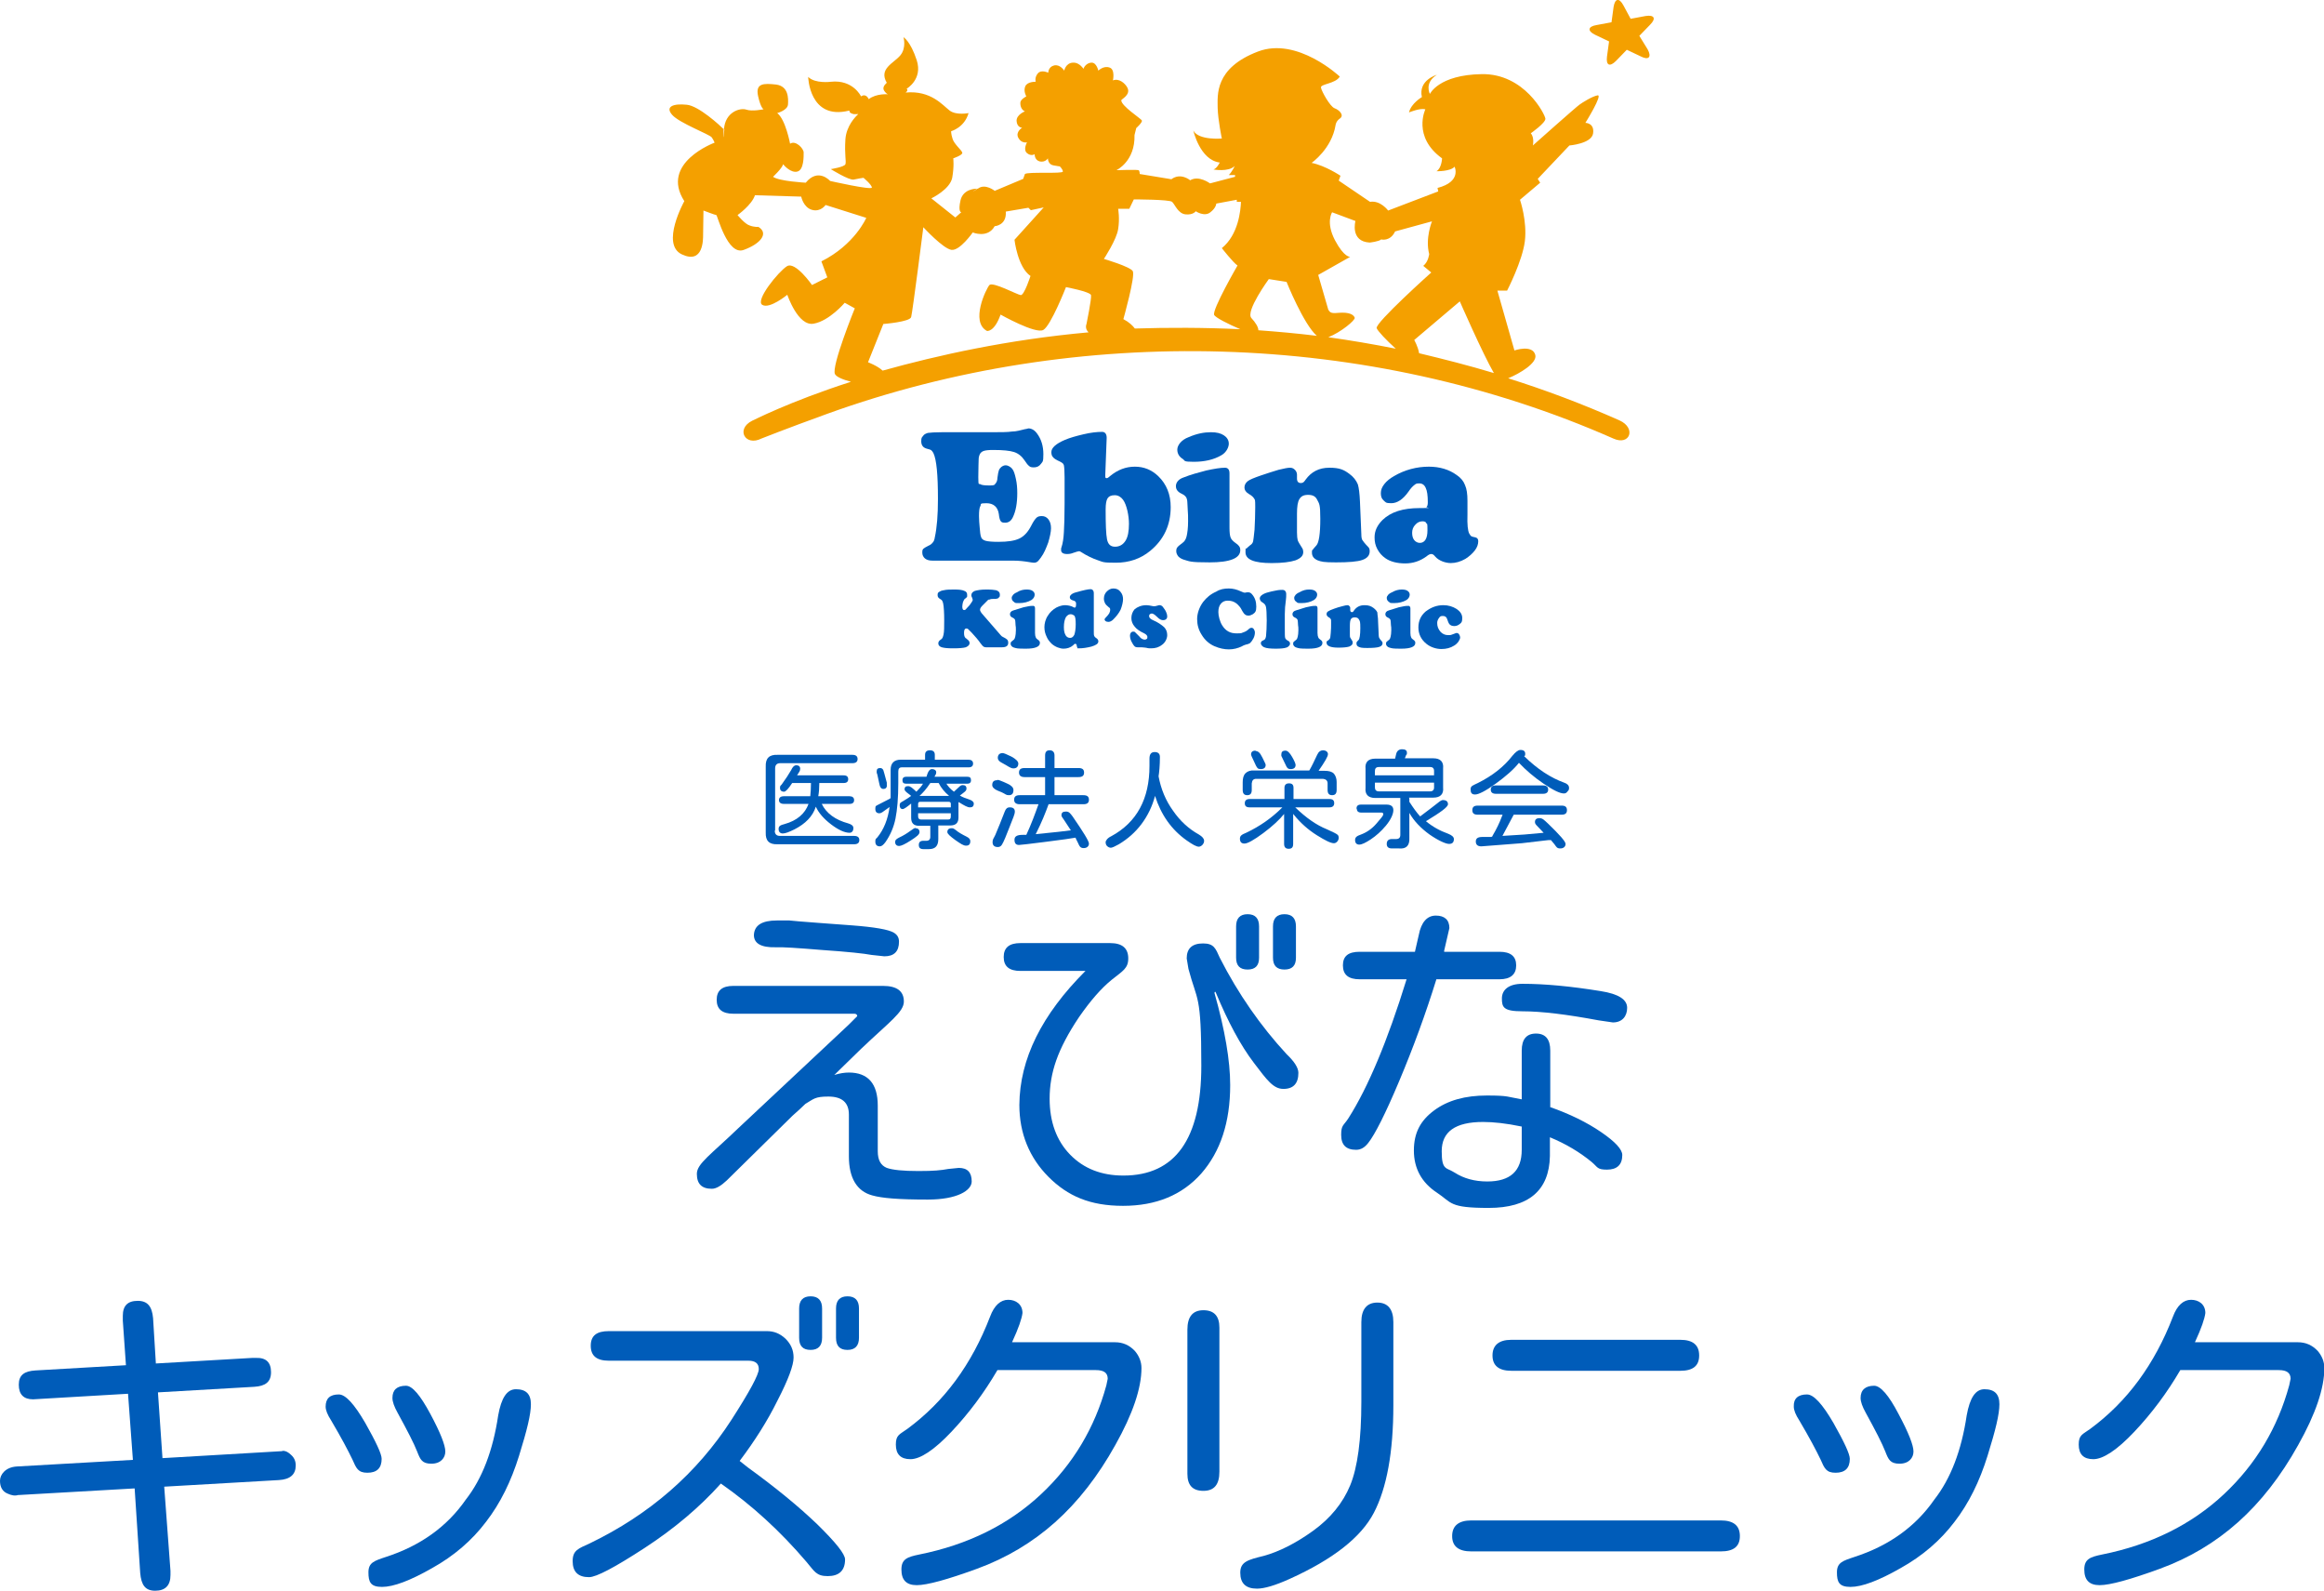 <?xml version="1.0" encoding="UTF-8"?>
<svg xmlns="http://www.w3.org/2000/svg" version="1.1" viewBox="0 0 668 457.1">
  <defs>
    <style>
      .cls-1 {
        fill-rule: evenodd;
      }

      .cls-1, .cls-2 {
        fill: #005cb9;
      }

      .cls-3 {
        fill: #f4a000;
      }
    </style>
  </defs>
  <!-- Generator: Adobe Illustrator 28.7.1, SVG Export Plug-In . SVG Version: 1.2.0 Build 142)  -->
  <g>
    <g id="_レイヤー_1" data-name="レイヤー_1">
      <g>
        <g>
          <g>
            <path class="cls-1" d="M283.7,172.7l-1.3,1.3c-.5.5-.7.9-.7,1.2s.1.4.2.6c.1.2.3.5.6.8l4.6,5.3c.4.5.7.8.8.9.2.1.4.3.7.4.4.2.7.4.9.6.2.2.3.5.3.9,0,.9-.6,1.3-1.8,1.3h-4.6c-.3,0-.6-.1-.7-.2-.2-.1-.5-.5-.9-1-.6-.9-1.5-1.9-2.5-3-.5-.5-.8-.8-1-1s-.4-.2-.5-.2c-.5,0-.7.4-.7,1.3s.2,1.2.5,1.5c.1,0,.2.1.4.3.4.3.7.6.7,1.1s-.4.9-1.1,1.2c-.7.2-1.9.3-3.6.3s-2.6-.1-3.3-.3c-.3-.1-.5-.2-.7-.4s-.3-.5-.3-.7c0-.4.2-.8.7-1.1.2-.1.4-.3.5-.5s.2-.5.3-.9c.2-.9.2-2.3.2-4.2s-.1-3.9-.3-4.8c-.1-.4-.2-.7-.3-.8-.1-.2-.3-.3-.6-.5-.5-.3-.7-.6-.7-1.1s.1-.7.4-.9.7-.4,1.4-.5c.8-.2,1.9-.2,3.1-.2s2.2.1,2.8.4c.6.2.8.6.8,1.2s0,.4-.1.6c-.1.1-.3.3-.7.6-.1.1-.2.4-.4.8-.1.4-.2.9-.2,1.3,0,.7.2,1,.5,1s.4-.1.5-.2c.2-.2.5-.6,1.1-1.2.6-.8.9-1.3.9-1.5s-.1-.4-.2-.7c-.1-.2-.2-.4-.2-.6,0-.6.3-1,1-1.3.7-.2,1.8-.4,3.3-.4s2.2.1,2.8.2c.7.2,1.1.6,1.1,1.3s-.1.5-.2.7c-.2.2-.3.4-.6.4-.2.1-.6.1-1.2.1s-.8.1-1,.2c0-.1-.4,0-.7.4Z"/>
            <path class="cls-1" d="M297.5,174.8v7.1c0,.6.1,1,.2,1.2.1.3.3.5.6.7.3.2.4.3.5.5.1.1.1.3.1.5,0,1-1.3,1.6-4,1.6s-2.6-.1-3.4-.3c-.3-.1-.5-.2-.7-.4s-.3-.4-.3-.7,0-.4.1-.5.3-.3.7-.6c.3-.2.4-.5.5-.9s.2-1.1.2-1.9,0-.8-.1-1.5c0-.7-.1-1.2-.1-1.3,0-.3-.3-.6-.7-.8-.5-.2-.8-.5-.8-1s.3-.9,1-1.1c.9-.3,1.9-.6,2.9-.9,1-.2,1.8-.4,2.4-.4.7-.1.9.2.9.7ZM295.1,169.4c.7,0,1.3.1,1.7.4.4.3.6.6.6,1.1s-.3,1.1-.9,1.5c-1,.6-2.2.9-3.6.9s-1.1-.1-1.4-.3c-.5-.3-.7-.7-.7-1.2s.5-1.2,1.5-1.6c.9-.6,1.9-.8,2.8-.8Z"/>
            <path class="cls-1" d="M314.4,170.4v11.1c0,.6,0,1,.1,1.2s.2.4.4.5c.3.2.5.4.6.5.1.2.2.3.2.6,0,.7-.7,1.1-2,1.5-1.2.3-2.4.5-3.5.5s-.4,0-.5-.1-.1-.3-.2-.6c0-.4-.2-.6-.4-.6s-.4.1-.6.4c-.8.7-1.8,1-2.8,1s-2.4-.5-3.4-1.4c-.6-.6-1.1-1.2-1.4-1.9-.5-1-.7-1.9-.7-2.9s.3-2.3,1-3.3c.6-1,1.4-1.7,2.4-2.3.8-.4,1.7-.7,2.5-.7s1.8.2,2.5.6c.1.1.2.1.3.1.3,0,.4-.3.4-1s-.1-.5-.2-.7-.4-.3-.8-.4c-.5-.2-.8-.4-.8-.9s.6-1.1,1.8-1.4c2.1-.6,3.5-.9,4.2-.9.5,0,.9.4.9,1.1ZM307.7,176.5c-.5,0-.9.3-1.3.8-.4.7-.6,1.7-.6,2.9s.2,1.9.6,2.5c.3.4.7.6,1.2.6s.9-.3,1.2-.9c.2-.6.4-1.6.4-3s-.1-2.1-.4-2.5c-.3-.2-.6-.4-1.1-.4Z"/>
            <path class="cls-1" d="M320,169.1c.9,0,1.6.3,2.1,1,.5.6.7,1.3.7,2.1s-.3,2-.7,3c-.5,1-1.2,1.9-2.1,2.8-.5.5-1,.7-1.4.7s-.6-.1-.8-.2c-.2-.2-.3-.3-.3-.5s.1-.3.2-.4c.5-.5.9-1,1.1-1.3.2-.4.3-.7.3-1.1s-.1-.5-.4-.7c-.5-.4-.9-.8-1.1-1.2s-.3-.8-.3-1.3c0-.8.3-1.5.8-2s1.1-.9,1.9-.9Z"/>
            <path class="cls-1" d="M329.5,173.9c.4,0,1.1.1,2,.3h.5c.1,0,.4-.1.8-.2.2-.1.3-.1.5-.1.4,0,.8.2,1.1.7.3.4.6.8.8,1.3.2.5.3.8.3,1.2s-.1.6-.3.8c-.2.2-.5.3-.9.3s-.5-.1-.8-.2c-.2-.1-.6-.4-1.1-.9s-1-.8-1.3-.8-.4.1-.6.2c-.2.2-.2.4-.2.6,0,.4.4.8,1.1,1.1,1.4.6,2.4,1.3,3.2,2,.6.6.9,1.4.9,2.3s-.5,2.1-1.5,2.8c-.9.7-1.9,1-3.1,1s-.9-.1-1.7-.2c-.8-.1-1.2-.1-1.3-.1h-.9c-.4,0-.7-.1-.9-.3-.3-.3-.6-.8-.9-1.4-.3-.6-.4-1.2-.4-1.7s.3-1.1.9-1.1.4.1.6.2c.2.2.6.6,1.2,1.2.3.4.6.6.8.7s.5.2.7.2c.3,0,.5-.1.6-.2.2-.1.2-.3.2-.6s-.3-.7-.9-1c-1.3-.6-2.3-1.3-2.8-2-.6-.7-.9-1.5-.9-2.4s.3-1.8.9-2.5c.8-.7,2-1.2,3.4-1.2Z"/>
            <path class="cls-1" d="M353.2,169.1c1.2,0,2.3.3,3.4.8.5.2.9.4,1.1.4s.4,0,.7-.1h.4c.4,0,.8.2,1.1.6.8.9,1.2,2.1,1.2,3.5s-.3,1.7-1,2.2c-.4.2-.8.4-1.2.4s-.8-.1-1-.3c-.3-.2-.5-.5-.8-1-.3-.6-.6-1.1-.9-1.4-.2-.3-.5-.5-.8-.8-.8-.6-1.6-.8-2.5-.8s-1.5.3-2,.9c-.5.6-.7,1.4-.7,2.4s.4,2.7,1.1,3.8c1,1.6,2.3,2.3,4.1,2.3s1.3-.1,2-.3c.6-.2,1.1-.5,1.5-.9.3-.3.6-.4.8-.4.3,0,.5.1.7.4.2.3.3.6.3,1s-.1,1-.4,1.6-.6,1-1,1.4c-.2.1-.5.3-1.1.4-.3.1-.7.2-1.2.5-1.2.6-2.5.9-3.8.9s-2.7-.3-4.1-.9c-1.6-.7-2.8-1.8-3.7-3.3-.9-1.4-1.3-2.9-1.3-4.5s.6-3.4,1.7-4.9c1-1.3,2.2-2.3,3.8-3,1.1-.7,2.3-.9,3.6-.9Z"/>
            <path class="cls-1" d="M369.3,176.4v3.9c0,1.7,0,2.7.1,3s.3.5.6.7c.3.1.5.3.6.4.1.1.2.3.2.5,0,.3-.1.5-.3.7-.2.2-.4.4-.8.5-.6.2-1.6.3-3,.3s-2.7-.1-3.3-.4c-.3-.1-.5-.3-.7-.5s-.3-.5-.3-.7.1-.3.2-.5c.1-.1.3-.2.7-.4.3-.1.5-.5.6-1.1.1-1.1.2-2.6.2-4.5s-.1-3.3-.2-3.8c-.1-.6-.4-1-.9-1.3-.3-.2-.6-.4-.7-.6-.1-.2-.2-.4-.2-.6,0-.4.2-.7.6-1s1-.6,1.8-.8c.6-.2,1.3-.3,2.2-.5.9-.2,1.5-.2,2-.2s1,.4,1,1.2,0,.9-.1,1.8c-.2,1.3-.3,2.7-.3,3.9Z"/>
            <path class="cls-1" d="M378.7,174.8v7.1c0,.6.1,1,.2,1.2.1.3.3.5.6.7.3.2.4.3.5.5.1.1.1.3.1.5,0,1-1.3,1.6-4,1.6s-2.6-.1-3.4-.3c-.3-.1-.5-.2-.7-.4s-.3-.4-.3-.7,0-.4.1-.5.3-.3.7-.6c.3-.2.4-.5.5-.9s.2-1.1.2-1.9,0-.8-.1-1.5c0-.7-.1-1.2-.1-1.3,0-.3-.3-.6-.7-.8-.5-.2-.8-.5-.8-1s.3-.9,1-1.1c.9-.3,1.9-.6,2.9-.9,1-.2,1.8-.4,2.4-.4.7-.1.9.2.9.7ZM376.3,169.4c.7,0,1.3.1,1.7.4.4.3.6.6.6,1.1s-.3,1.1-.9,1.5c-1,.6-2.2.9-3.6.9s-1.1-.1-1.4-.3c-.5-.3-.7-.7-.7-1.2s.5-1.2,1.5-1.6c1-.6,1.9-.8,2.8-.8Z"/>
            <path class="cls-1" d="M396.1,178.4l.2,4.3c0,.3.1.6.2.7.1.2.3.5.7.9.1.1.2.3.2.5,0,.5-.3.9-1,1.1-.6.2-1.8.3-3.4.3s-1.9-.1-2.4-.3-.7-.5-.7-1,0-.3.1-.4c0-.1.2-.3.5-.6s.5-1.5.5-3.4-.1-2-.4-2.5c-.2-.4-.6-.6-1.2-.6s-.9.2-1.1.5-.3,1-.3,1.9v2.4c0,.5,0,.8.1,1s.3.5.6,1c.1.1.1.3.1.5,0,.5-.3.8-1,1.1-.7.2-1.7.3-3.1.3-2.3,0-3.4-.5-3.4-1.4s0-.3.1-.4.2-.2.5-.4c.2-.2.3-.3.4-.5s.1-.7.2-1.5c.1-.9.1-1.9.1-2.9s0-.9-.1-1.1-.3-.4-.7-.6c-.3-.2-.5-.5-.5-.8s.1-.6.4-.8.9-.5,1.8-.8c.8-.3,1.5-.5,2.3-.7.7-.2,1.2-.3,1.5-.3s.4.1.6.3.2.4.2.6v.5c0,.4.2.6.5.6s.4-.2.6-.5c.7-1,1.7-1.5,3-1.5s1.9.3,2.6.8c.5.4.9.8,1.1,1.3,0,.7.2,1.4.2,2.4Z"/>
            <path class="cls-1" d="M405.4,174.8v7.1c0,.6.1,1,.2,1.2.1.3.3.5.6.7.3.2.4.3.5.5.1.1.1.3.1.5,0,1-1.3,1.6-4,1.6s-2.6-.1-3.4-.3c-.3-.1-.5-.2-.7-.4s-.3-.4-.3-.7,0-.4.1-.5.3-.3.7-.6c.3-.2.4-.5.5-.9s.2-1.1.2-1.9,0-.8-.1-1.5c0-.7-.1-1.2-.1-1.3,0-.3-.3-.6-.7-.8-.5-.2-.8-.5-.8-1s.3-.9,1-1.1c.9-.3,1.9-.6,2.9-.9,1-.2,1.8-.4,2.4-.4.6-.1.9.2.9.7ZM402.9,169.4c.7,0,1.3.1,1.7.4.4.3.6.6.6,1.1s-.3,1.1-.9,1.5c-1,.6-2.2.9-3.6.9s-1.1-.1-1.4-.3c-.5-.3-.7-.7-.7-1.2s.5-1.2,1.5-1.6c1-.6,2-.8,2.8-.8Z"/>
            <path class="cls-1" d="M414.9,173.9c1.4,0,2.7.4,3.8,1.1,1,.7,1.6,1.5,1.6,2.6s-.2,1.3-.7,1.7-1,.6-1.6.6-1.2-.2-1.5-.7c-.1-.2-.3-.5-.5-1.2s-.6-1-1.3-1-.8.2-1.1.6c-.3.4-.5.9-.5,1.4,0,1,.3,1.8,1,2.6.6.6,1.3.9,2.1.9s.7,0,1-.1.6-.2,1.1-.4c.1-.1.2-.1.4-.1.3,0,.5.1.7.4.2.3.3.6.3.9s-.2.7-.5,1.2c-.3.4-.7.8-1.2,1.1-1.1.7-2.3,1-3.7,1s-3.1-.5-4.3-1.5c-1.5-1.2-2.3-2.8-2.3-4.7s.7-3.4,2.1-4.6c1.6-1.2,3.2-1.8,5.1-1.8Z"/>
          </g>
          <g>
            <path class="cls-1" d="M270.8,124.2h13.9c2.8,0,4.9,0,6.2-.2,1.3,0,2.5-.4,3.8-.7.4,0,.7-.2.9-.2.9,0,1.8.5,2.5,1.5,1.2,1.6,1.8,3.6,1.8,5.9s-.2,2.1-.7,2.8-1.2,1-2,1-1.1-.1-1.4-.4c-.3-.2-.8-.8-1.3-1.6-.8-1.2-1.8-2-3-2.4s-3.2-.6-6-.6-3.3.4-3.8,1.1c-.2.4-.4.9-.4,1.6s-.1,2.4-.1,5.1.2,1.8.5,2c.4.3,1.3.4,2.8.4s1.3-.2,1.6-.5c.3-.3.6-.9.6-1.7.1-1,.3-1.8.4-2.1.1-.4.4-.7.7-1,.4-.3.8-.5,1.3-.5s1.4.4,1.9,1.1c.4.5.7,1.4,1,2.8.3,1.3.4,2.7.4,4.1,0,2.8-.4,5.2-1.3,7-.5,1-1.2,1.5-2.2,1.5s-1-.2-1.3-.5c-.2-.3-.4-1-.5-2-.3-2-1.5-3.1-3.6-3.1s-1.4.3-1.7.8c-.3.5-.4,1.5-.4,2.9s.1,1.9.2,3.3c.1,1.3.2,2.2.4,2.7.1.5.6.9,1.3,1.1.7.2,2,.3,3.7.3,2.7,0,4.7-.3,6.1-1s2.5-2,3.4-3.8c.5-1,1-1.7,1.4-2.1.4-.4.9-.5,1.6-.5s1.4.3,1.9,1,.7,1.5.7,2.5-.3,2.4-.8,4.1c-.6,1.6-1.2,3.1-2.1,4.3-.4.6-.8,1-1,1.2-.3.2-.6.3-1,.3s-.8-.1-1.5-.2c-1.2-.2-2.7-.4-4.6-.4h-23.1c-.9,0-1.6-.2-2.1-.6-.5-.4-.8-1-.8-1.7s.1-.9.3-1.1.7-.5,1.5-.9c.5-.2.9-.5,1.2-.9.3-.3.5-.8.6-1.5.6-2.7.9-6.4.9-11,0-7-.4-11.3-1.3-13.2-.2-.4-.4-.6-.6-.8s-.7-.3-1.4-.5c-1-.3-1.5-1-1.5-2.1s.2-1.1.5-1.5c.3-.5.8-.7,1.4-.9.7-.1,2.1-.2,4.1-.2Z"/>
            <path class="cls-1" d="M318.1,125.8l-.4,10.5v.6c0,.4.1.5.4.5s.5-.2,1.1-.7c2.1-1.7,4.4-2.6,7-2.6s4.8.9,6.7,2.7c2.4,2.3,3.6,5.3,3.6,8.9,0,5.2-2,9.4-5.9,12.6-2.8,2.3-6.1,3.4-9.9,3.4s-3.6-.2-5.1-.7-3.2-1.3-4.9-2.4c-.3-.2-.5-.2-.6-.2-.2,0-.8.2-1.7.5-.5.2-1,.3-1.7.3-1.1,0-1.7-.4-1.7-1.1s0-.5.1-.8c.4-1.2.6-2.6.7-4.4.1-1.7.2-4.5.2-8.2v-7.5c0-1.9-.1-3-.2-3.5s-.6-.8-1.2-1.1c-.9-.4-1.6-.8-1.9-1.2-.4-.4-.5-.9-.5-1.5,0-1.2,1.3-2.4,3.9-3.5,1.4-.6,3.2-1.1,5.3-1.6,2.1-.5,3.9-.7,5.4-.7.8,0,1.3.6,1.3,1.7ZM320.4,142.3c-1,0-1.7.3-2.1,1-.3.5-.5,1.5-.5,3.1,0,4.2.1,7.1.4,8.6.3,1.4,1,2.1,2.3,2.1s2.3-.6,3-1.7c.7-1.1,1-2.7,1-4.9s-.6-5.4-1.7-6.9c-.6-.8-1.4-1.3-2.4-1.3Z"/>
            <path class="cls-1" d="M353.4,136v15.7c0,1.2.1,2.2.3,2.7.2.6.7,1.1,1.4,1.6.6.4.9.7,1.1,1s.3.6.3,1.1c0,2.3-2.9,3.5-8.8,3.5s-5.7-.3-7.5-.8c-.6-.2-1.1-.5-1.5-.9-.4-.5-.6-1-.6-1.5s.1-.9.3-1.1c.2-.3.7-.7,1.5-1.3.6-.4,1-1.1,1.2-2s.4-2.3.4-4.2,0-1.7-.1-3.3-.1-2.6-.2-2.9c-.1-.7-.6-1.3-1.5-1.7-1.1-.5-1.7-1.2-1.7-2.2s.7-2,2.2-2.5c2-.8,4.2-1.4,6.5-2,2.3-.5,4.1-.8,5.4-.8.8,0,1.3.5,1.3,1.6ZM348.1,124.2c1.6,0,2.8.3,3.7.9.9.6,1.4,1.4,1.4,2.4s-.7,2.5-2.1,3.3c-2.2,1.3-4.9,1.9-8,1.9s-2.4-.3-3.1-.8c-1-.6-1.6-1.5-1.6-2.7s1.1-2.8,3.3-3.6c2.3-1,4.4-1.4,6.4-1.4Z"/>
            <path class="cls-1" d="M390.9,144.1l.4,9.5c0,.7.1,1.3.3,1.6.2.3.7,1,1.7,2,.3.3.4.7.4,1.2,0,1.2-.7,2-2.1,2.5s-4,.7-7.6.7-4.2-.2-5.3-.6c-1.1-.5-1.6-1.2-1.6-2.2s.1-.6.2-.8.5-.6,1.1-1.3c.7-.8,1.1-3.3,1.1-7.6s-.3-4.3-.9-5.5c-.5-1-1.3-1.4-2.6-1.4s-2,.4-2.5,1.2-.7,2.2-.7,4.2v5.4c0,1.1.1,1.8.2,2.2s.6,1.2,1.3,2.3c.2.3.3.7.3,1.1,0,1.1-.7,1.8-2.2,2.4-1.5.5-3.8.8-6.9.8-5,0-7.5-1-7.5-3.1s.1-.8.2-1c.2-.2.5-.5,1.1-1,.5-.3.8-.7.9-1.2.1-.4.2-1.5.4-3.3.1-2.1.2-4.2.2-6.5s-.1-2.1-.3-2.4c-.2-.4-.7-.9-1.6-1.4-.8-.5-1.2-1.1-1.2-1.8s.3-1.3.9-1.8,1.9-1,3.9-1.7c1.7-.6,3.4-1.1,5-1.6,1.6-.4,2.7-.6,3.3-.6s1,.2,1.4.6c.4.4.6.9.6,1.4v1.1c0,.9.4,1.3,1.1,1.3s.9-.3,1.4-1c1.6-2.2,3.8-3.4,6.8-3.4s4.2.6,5.8,1.8c1.1.8,1.9,1.8,2.4,3,.3,1,.5,2.7.6,4.9Z"/>
            <path class="cls-1" d="M410.7,134.1c3.1,0,5.8.8,8,2.4,1.2.8,2,1.8,2.4,2.9.5,1.1.7,2.6.7,4.5v4c-.1,2.8.1,4.6.5,5.4.2.4.4.6.6.8.2.1.6.2,1.1.3.6.1.9.5.9,1.1,0,.9-.3,1.8-1,2.7s-1.6,1.7-2.7,2.4c-1.4.8-2.8,1.2-4.2,1.2s-3.4-.6-4.5-1.9c-.4-.5-.7-.7-1.1-.7s-.8.2-1.4.7c-1.8,1.3-3.8,2-6.1,2s-4.3-.5-5.7-1.5c-1-.7-1.7-1.5-2.3-2.6-.6-1.1-.8-2.2-.8-3.4,0-1.9.8-3.5,2.3-5,2.4-2.3,5.9-3.4,10.6-3.4s1.7-.1,2-.3.4-.7.4-1.4c0-1.9-.2-3.3-.6-4.1-.4-.9-1-1.3-1.9-1.3s-1,.2-1.4.5-1,.9-1.6,1.8c-1.6,2.3-3.3,3.4-5,3.4s-1.6-.3-2.2-.8-.8-1.2-.8-2.1.3-1.7,1-2.6c.7-.9,1.6-1.6,2.8-2.3,3.1-1.8,6.5-2.7,10-2.7ZM408.9,149.8c-.8,0-1.5.3-2.1,1-.6.6-.9,1.4-.9,2.3s.2,1.6.6,2.1,1,.8,1.6.8c1.4,0,2.2-1.2,2.2-3.6s-.1-1.7-.3-2c-.1-.4-.5-.6-1.1-.6Z"/>
          </g>
        </g>
        <path class="cls-3" d="M473.6,14.2c1.2,2.2.3,3.2-2,2l-4-1.9-3.1,3.2c-1.8,1.8-2.9,1.3-2.6-1.2l.6-4.4-4-1.9c-2.3-1.1-2.1-2.4.4-2.8l4.3-.8.6-4.4c.4-2.5,1.6-2.7,2.8-.5l2.1,3.9,4.3-.8c2.5-.4,3.1.7,1.3,2.5l-3.1,3.2,2.4,3.9ZM208,37c-.2,5.3.2.2.2.2l-.2-.2ZM224.9,47.1v-.3c0-1.1,0,.3,0,.3h0ZM246.4,32.5c.3,0,.3-.3.3-.3,0,0,0,.2-.3.3ZM243.9,31.5c11.1-2.7,0,0,0,0h0ZM280.8,54.2c-2.5,1.8.2,0,.2,0h-.2ZM312.9,95.5c-1.2-1.1-.6-2.4-.6-2.4,0,0,1.5-7.3,1.3-8.3-.3-1-7.2-2.3-7.2-2.3,0,0-4.3,11-6.5,12.3s-12.3-4.4-12.3-4.4c-1.8,5.1-3.9,4.7-3.9,4.7-4.9-2.6-.2-12.2.7-13.2,1-1,8,2.8,9,2.9s2.8-5.5,2.8-5.5c-3.7-2.5-4.6-10.4-4.6-10.4l8.4-9.3-3.7.8-.7-.7-6.5,1.1c.3,4-3.2,4.2-3.2,4.2-2,3.6-6.3,1.8-6.3,1.8,0,0-3.7,5.3-6.1,5s-8.1-6.5-8.1-6.5c0,0-3.1,24.4-3.5,25.8-.3,1.4-8,2-8,2l-4.4,11s2.7,1,4.2,2.4c15.8-4.4,35.9-8.9,59.2-11ZM356.5,94.6c-3.3-1.4-7.1-3.3-7.5-4.1-.7-1.4,6.7-14.2,6.7-14.2-1.3-.9-4.5-5-4.5-5,4.8-3.9,5.4-10.9,5.5-13.3h-1.2v-.6l-5.9,1.1s0,1.2-1.7,2.5c-1.7,1.4-4.2-.3-4.2-.3,0,0-.7,1.1-2.9.9-2.2-.2-3.1-2.9-3.9-3.6-.8-.7-11-.7-11-.7l-1.3,2.7h-3.2c0,0,.5,2.8,0,5.8-.4,3-4.1,8.6-4.1,8.6,0,0,7.5,2.2,8.3,3.5.8,1.4-2.7,13.8-2.7,13.8,1.7.9,2.7,1.9,3.3,2.7,9.6-.3,19.8-.3,30.3.2ZM378.5,96.5c-3.8-3.3-8.7-15.5-8.7-15.5l-5.1-.8s-6.8,9.3-5,11.2c1.2,1.3,2,2.6,2,3.5,5.5.4,11.1.9,16.8,1.6ZM401.2,100.2c-2.7-2.4-5.2-5.1-5.5-5.9-.5-1.5,15.7-16,15.7-16l-2.3-1.9c1.5-1.2,1.7-3.4,1.7-3.4-1.2-4.5.8-9.4.8-9.4l-10.6,2.9c-1.4,3-4,2.3-4,2.3-.6.6-3.3.9-3.3.9-5.7-.3-4.1-6.2-4.1-6.2l-6.7-2.5s-1.9,2.8.8,8c2.7,5.1,4.4,4.8,4.4,4.8l-9.2,5.2,2.9,10c.4.4.3,1.2,2.8.9,3.4-.3,4.5.6,4.8,1.4.2.7-4,4.2-7.6,5.6,6.4.9,12.9,2,19.4,3.3ZM429.4,107.2c-3.2-5.5-9.8-20.6-9.8-20.6l-13.1,11.1s1.1,1.9,1.4,3.8c7.1,1.7,14.2,3.5,21.5,5.7ZM286,54.8l8.1-3.4.5-1.4c.9-.7,10.9,0,10.9-.7s-.9-1.5-.9-1.5c0,0-.4,0-1.9-.3s-1.5-2-1.5-2c0,0-.7,1.2-2.3.9-1.6-.4-1.5-2.1-1.5-2.1,0,0-1,.7-2.2-.3s0-3.1,0-3.1c0,0-1.6.4-2.5-1.3s1.1-2.9,1.1-2.9c0,0-1.5,0-1.6-2,0-1.8,2.4-2.7,2.4-2.7-1-.4-1.4-1.6-1.3-2.6.1-.9,1.7-1.7,1.7-1.7,0,0-.9-1.5-.3-2.9s3-1.3,3-1.3c0,0-.4-1.2.6-2.4,1-1.2,3-.2,3-.2,0,0,0-1.7,1.7-2.1s2.9,1.5,2.9,1.5c0,0,.4-2.2,2.5-2.3,2.1-.1,3.1,2.1,3.1,1.7s.9-1.7,2.3-1.7,1.9,2.3,1.9,2.3c0,0,1.5-1.5,3.2-.9,1.7.5,1,3.7,1,3.7,1.8-.7,3.5.9,4.1,2,1.2,2.1-1.7,3.4-1.7,3.7-.1,1.6,5.7,5.3,5.9,5.8.3.5-1.6,2.2-1.6,2.2l-.5,2c.2,7.6-5.2,10.1-5.2,10.1,0,0,5.8-.2,6.3,0,.4,0,.4,1.1.4,1.1l9.1,1.5c2.7-2,5.4.3,5.4.3,2.5-1.5,5.7.9,5.7.9l7.2-1.9v-.5h-1.8c1-1,1.7-2.6,1.7-2.6-1.8,1.8-6.1,1-6.1,1,1-.3,1.8-2,1.8-2-5.7-.7-7.6-9.2-7.6-9.2,1.5,2.9,8.2,2.3,8.2,2.3,0,0-1.1-5.2-1.2-8.8,0-3.6-1-11.4,11.6-16.2,11.3-4.3,23.5,7.2,23.5,7.2-1.2,2.1-5.7,2.1-5.4,3.2.2,1.1,2.6,5.4,3.9,5.9,1.4.5,2.8,2,1.6,2.9-1.2.8-1.3,1.9-1.3,1.9-1.1,6.9-6.9,10.9-6.9,10.9,4,.8,8.3,3.7,8.3,3.7l-.5,1.4,9,6.1c3-.5,5.2,2.5,5.2,2.5l14.4-5.5-.2-1c7-1.8,4.9-6.1,4.9-6.1-1.2,1.4-5.2,1.3-5.2,1.3,1.5-.9,1.6-3.7,1.6-3.7-8.6-6.2-4.8-14.1-4.8-14.1-1.6-.4-4.7.9-4.7.9.6-2.6,3.7-4.4,3.7-4.4-1.1-4.9,4.3-6.4,4.3-6.4-3.7,2.3-2,5.5-2,5.5,0,0,2.5-5.5,14.9-5.7,12.3-.2,18.2,11.6,18.3,12.8.1,1.2-4.2,4.2-4.2,4.2,1.1,1.2.6,3.5.6,3.5,0,0,12.8-11.4,13.5-11.8.7-.5,3.5-2.3,5.1-2.6,1.6-.3-3.5,7.9-3.5,7.9,0,0,2.7,0,2.2,3.1-.5,2.9-6.8,3.4-6.8,3.4l-9.1,9.6.7,1.1-5.8,4.9s2.1,6.1,1.4,11.9c-.7,5.7-5.1,14.2-5.1,14.2h-2.8l4.9,17.2s5.2-1.8,6,1.3c.6,2.3-4.4,5.3-7.8,6.7,10.5,3.3,21.2,7.3,32,12.1,4.9,2.2,3,7.4-1.8,5.2-70.5-31.1-153.9-33.1-225.9-7.1-12.4,4.5-18.9,7.1-18.9,7.1-4.7,2.4-7.5-2.7-2.7-5.1.1,0,10.4-5.4,28.4-11.2-2.3-.6-4.2-1.4-4.6-2.2-1.1-2.2,5.7-18.9,5.7-18.9l-2.9-1.6s-4.4,5.2-8.9,6c-4.5.9-7.6-8.3-7.6-8.3,0,0-5.1,4.2-7.2,2.9-2.1-1.3,4.7-9.6,7.1-11.1,2.4-1.5,7.2,5.4,7.2,5.4l4.4-2.2-1.7-4.6c9.6-4.8,12.9-12.5,12.9-12.5l-11.7-3.7s-1.4,2.1-3.9,1.4c-2.5-.7-3.1-3.8-3.1-3.8l-13.3-.4c-.9,2.8-5,5.7-5,5.7,0,0,2.1,2.6,3.5,3,1.3.5,2.5.4,2.5.4,3.1,1.9.5,4.9-4.2,6.6-4.7,1.8-7.6-10-7.9-10s-3.7-1.3-3.7-1.3c0,0-.1,5.5-.1,6.9s.1,8.6-6.1,5.7c-6.2-2.9.7-15.3.7-15.3-7.1-11,8.7-16.8,8.7-16.8,0,0-.2-.6-.8-1.5s-9.3-4.1-11.4-6.5c-2.1-2.4.4-3.3,4.2-2.9,3.4.3,9.5,5.9,10.7,7.1.3-5,4.6-6.3,6.4-5.7,1.7.6,5-.1,5-.1,0,0-.8-.2-1.6-3.8-.8-3.7,1.6-3.7,5.2-3.3,3.6.5,3.5,4,3.4,5.7-.1,1.7-3.1,2.5-3.1,2.5,2.4,1.8,3.7,8.8,3.7,8.8,1.6-1.1,3.9,1.4,3.9,2.5s.1,5-1.8,5.5c-1.8.5-3.8-1.7-4.1-2.1-.3,1.2-2.9,3.6-2.9,3.6,1.7,1.3,9.4,1.7,9.4,1.7,3.6-4.4,7-.5,7-.5,0,0,11.9,2.7,12,1.9,0-.8-2.4-2.8-2.4-2.8,0,0-1.5.2-2.8.5s-6.6-3-6.6-3c0,0,3.9-.6,4.2-1.4.3-.9-.3-2.6,0-7.2.3-3.8,2.8-6.4,3.7-7.2-.2,0-.6,0-1.3,0-1.3-.3-1.3-.8-1.2-1h-.2c-11.4,2.8-11.7-9.7-11.7-9.7,2,2,6.5,1.4,6.5,1.4,6.4-.7,8.7,4.2,8.7,4.2,1.5-1,2.2.8,2.2.8,2.2-1.7,5.5-1.4,5.5-1.4,0,0-.7-.3-1.2-1.3-.4-1,.9-2,.9-2-2.4-4.1,2-5.6,3.9-7.9,1.8-2.2.9-5.2.9-5.2,0,0,2,1.1,3.8,6.6,1.8,5.5-2.9,8.2-2.9,8.2.6.5-.3,1.1-.3,1.1,7.3-.7,10.7,3.7,12.7,5.2,1.9,1.4,5.4.7,5.4.7-1.2,4.2-5,5.2-5,5.2,0,0-.1.6.4,2.2.5,1.6,2.7,3.3,2.8,4,.1.7-2.6,1.6-2.6,1.6,0,0,.3,2.2-.3,5.6-.7,3.4-6,5.9-6,5.9l6.9,5.5,1.7-1.5s-1,0-.2-3.5c.8-3.2,4.2-3.3,5-3.3,2.1-1.6,4.9.7,4.9.7Z"/>
      </g>
      <g>
        <g>
          <path class="cls-2" d="M239.8,308.9c1.6-.5,3-.7,4.2-.7,5.5,0,8.3,3.2,8.3,9.5v13.1c0,2.6.9,4.1,2.6,4.8,1.7.6,4.7.9,9.1.9s6.4-.2,8.6-.6l3-.3c2.5,0,3.7,1.3,3.7,3.9s-4.2,5.2-12.6,5.2-13.2-.4-16-1.2c-4.4-1.2-6.7-5-6.7-11.2v-12c0-3.5-2-5.2-5.9-5.2s-4.2.7-6.6,2.1l-1.8,1.7-1.9,1.7-18.9,18.6c-1.7,1.6-3.1,2.4-4.3,2.4-2.9,0-4.3-1.4-4.3-4.3s4-5.5,11.9-13.1l31.7-29.7,2.5-2.5c0-.4-.3-.7-.8-.7h-34.8c-3.2,0-4.8-1.3-4.8-4s1.6-4,4.8-4h43c4,0,6,1.5,6,4.5s-4.1,5.8-12.2,13.5l-7.8,7.6ZM223.3,264.5h3.6c0,.1,17.9,1.4,17.9,1.4,6.6.5,10.6,1.2,12.1,2.1,1,.6,1.5,1.4,1.5,2.6,0,2.8-1.4,4.2-4.2,4.2l-3.7-.4c-2.1-.4-6.7-.9-14-1.4-7.3-.6-11.8-.9-13.6-.8-4.1.1-6.2-1.1-6.2-3.5.1-2.8,2.3-4.2,6.6-4.2Z"/>
          <path class="cls-2" d="M312,279h-18.7c-3.2,0-4.8-1.3-4.8-4s1.6-4,4.8-4h25.8c3.5,0,5.2,1.5,5.2,4.4s-1.6,3.6-4.7,6.1-6.2,6.1-9.4,10.7c-3.1,4.6-5.3,8.8-6.6,12.5-1.3,3.7-1.9,7.3-1.9,11,0,6.7,2,12.1,5.9,16.1s9,6,15.3,6c14.9,0,22.4-10.5,22.4-31.5s-1.2-18.4-3.7-27.9l-.5-3c0-2.9,1.6-4.3,4.7-4.3s3.6,1.4,4.8,4.1c5.3,10.4,11.8,19.7,19.2,27.7,2.2,2.1,3.4,3.9,3.4,5.4,0,3-1.4,4.6-4.3,4.6s-4.7-2.5-8.5-7.5-7.4-11.7-10.9-20.1c-.1-.2-.1-.3-.2-.3s-.2.1-.2.2v.2c3,10.6,4.5,19.4,4.5,26.4,0,10.7-2.8,19.1-8.3,25.4-5.5,6.2-13,9.3-22.5,9.3s-15.9-2.8-21.4-8.3-8.4-12.5-8.4-20.7c.1-13.2,6.4-25.9,19-38.5ZM355.3,266.2c0-2.3,1.1-3.5,3.3-3.5s3.3,1.2,3.3,3.5v9c0,2.3-1.1,3.4-3.3,3.4s-3.3-1.1-3.3-3.4v-9ZM365.9,266.2c0-2.3,1.1-3.5,3.3-3.5s3.3,1.2,3.3,3.5v9c0,2.3-1.1,3.4-3.3,3.4s-3.3-1.1-3.3-3.4v-9Z"/>
          <path class="cls-2" d="M412.9,281.3c-3.1,10-6.7,19.8-10.7,29.3s-7,15.4-8.9,17.8c-1,1.3-2.1,2-3.5,2-2.9,0-4.3-1.4-4.3-4.3s.7-2.6,2.1-4.8c5.6-8.8,11.2-22.1,16.7-39.9h-13.5c-3.2,0-4.8-1.3-4.8-4s1.6-3.9,4.8-3.9h15.9l1.1-4.8c.7-3.7,2.4-5.6,4.9-5.6s3.9,1.2,3.9,3.6l-1.5,6.5v.3c-.1,0,15.9,0,15.9,0,3.2,0,4.8,1.3,4.8,3.9s-1.6,4-4.8,4h-18.1ZM445.5,318.1c5.7,2,10.6,4.4,14.7,7.2,4.1,2.8,6.1,5,6.1,6.6,0,2.8-1.5,4.2-4.4,4.2s-2.6-.7-4.4-2.2c-3.4-2.8-7.4-5.2-12-7.1v5.4c-.2,9.9-6.1,14.9-17.6,14.9s-10.5-1.5-14.9-4.4-6.6-7-6.6-12.1,1.9-8.6,5.8-11.5,8.9-4.3,15.2-4.3,5.9.4,10,1.1v-14c0-3.3,1.4-4.9,4.1-4.9s4.1,1.6,4.1,4.9v16.2h-.1ZM437.3,323.7c-4.3-.9-8-1.3-11-1.3-8,0-11.9,2.8-11.9,8.4s1.3,4.6,3.8,6.2,5.6,2.5,9.3,2.5c6.6,0,9.9-3,9.9-9.1v-6.7h0ZM437.6,282.7c6.4,0,13.9.7,22.5,2.1,5.1.8,7.6,2.4,7.6,4.8s-1.4,4.2-4.1,4.2l-4.1-.6c-9.1-1.7-16.4-2.6-21.9-2.6s-5.9-1.2-5.9-3.7,2-4.2,5.9-4.2Z"/>
        </g>
        <g>
          <path class="cls-2" d="M38.7,427.7l-33.3,1.9h-.2c-.9.3-1.9.1-3-.4C.7,428.6,0,427.3,0,425.5s1.6-3.9,4.8-4.1l33.4-1.9-1.4-19-27.3,1.6c-2.7,0-4.1-1.4-4.1-4.2s1.6-3.9,4.8-4.1l26-1.5-.9-12.8v-1.4c0-2.9,1.4-4.3,4.3-4.3s4.1,1.7,4.4,5l.8,13,27.7-1.6h1.1c2.9-.1,4.3,1.3,4.3,4.1s-1.6,4-4.8,4.2l-27.7,1.6,1.3,18.9,34.2-2h.2c0-.1.3-.1.3-.1.7,0,1.5.4,2.3,1.2.9.8,1.3,1.8,1.3,3,0,2.6-1.6,4-4.8,4.2l-33,1.9,1.8,24.2v1.2c0,3-1.5,4.5-4.4,4.5s-4-1.7-4.3-5.1l-1.6-24.3Z"/>
          <path class="cls-2" d="M97.4,400.7c1.9,0,4.4,2.7,7.6,8.2,3.1,5.5,4.7,8.9,4.7,10.3,0,2.7-1.4,4-4.1,4s-3.2-1.3-4.3-3.8c-1.2-2.5-3.2-6.3-6.1-11.2-1.1-1.7-1.6-3-1.6-4,0-2.3,1.2-3.5,3.8-3.5ZM148.3,399.2c2.9,0,4.3,1.4,4.3,4.3s-1.1,7.4-3.4,14.8c-2.3,7.4-5.4,13.7-9.5,19-4,5.3-9.2,9.8-15.5,13.3-6.3,3.6-11.1,5.4-14.4,5.4s-3.9-1.4-3.9-4.2,1.7-3.3,5-4.4c9.9-3.2,17.6-8.7,23-16.5,4.7-6,7.8-14.1,9.3-24.2.9-5,2.5-7.5,5.1-7.5ZM116.7,398.2c1.8,0,4.1,2.7,7,8.1s4.3,9,4.3,10.8-1.3,3.5-4,3.5-3.2-1.2-4.1-3.5-2.8-6-5.6-11.1c-1-1.8-1.5-3.2-1.5-4.3,0-2.3,1.3-3.5,3.9-3.5Z"/>
          <path class="cls-2" d="M212.6,419.8l2.4,1.9c8,5.8,14.7,11.3,20,16.4,5.3,5.2,7.9,8.5,7.9,10,0,3.2-1.7,4.8-5,4.8s-3.8-1.4-6.1-4.1c-7.5-8.8-15.7-16.3-24.6-22.5-6,6.7-13.3,12.9-21.9,18.5-8.6,5.6-13.9,8.4-16,8.4-3.1,0-4.7-1.5-4.7-4.6s1.6-3.6,4.9-5.1c17.2-8.3,30.8-20.1,40.8-35.6,5.2-8.1,7.8-12.9,7.8-14.5s-1-2.4-3-2.4h-40.1c-3.5,0-5.2-1.4-5.2-4.3s1.7-4.2,5.2-4.2h45.4c2.1,0,3.8.7,5.4,2.2,1.5,1.5,2.3,3.2,2.3,5.4s-1.5,6.3-4.6,12.3c-2.9,5.9-6.6,11.7-10.9,17.4ZM229.7,376c0-2.3,1.1-3.5,3.3-3.5s3.3,1.2,3.3,3.5v8.4c0,2.3-1.1,3.5-3.3,3.5s-3.3-1.1-3.3-3.5v-8.4ZM240.3,376c0-2.3,1.1-3.5,3.3-3.5s3.3,1.2,3.3,3.5v8.4c0,2.3-1.1,3.5-3.3,3.5s-3.3-1.1-3.3-3.5v-8.4Z"/>
          <path class="cls-2" d="M290.9,385.7h29.6c2.2,0,4.1.8,5.7,2.5,1.2,1.4,1.9,3.1,1.9,4.9,0,5.8-2.5,13.2-7.5,22.1-5,9-10.8,16.4-17.3,22.2-6.5,5.8-14,10.3-22.5,13.4s-14.3,4.7-17.3,4.7-4.4-1.5-4.4-4.5,1.7-3.6,5.1-4.3c14-2.8,25.7-8.6,35-17.3,9.3-8.7,15.5-19.2,18.8-31.3l.4-1.9c0-1.7-1.1-2.5-3.4-2.5h-28.3c-3.8,6.5-8.2,12.4-13.2,17.7-5,5.3-9,7.9-11.8,7.9s-4.2-1.4-4.2-4.2,1.1-2.9,3.3-4.5c10.6-7.8,18.5-18.5,23.8-32.3,1.2-3.2,3-4.8,5.2-4.8s4.1,1.3,4.1,3.8c-.2,1.6-1.1,4.3-3,8.4Z"/>
          <path class="cls-2" d="M350.5,422.9c0,3.7-1.5,5.5-4.6,5.5s-4.6-1.6-4.6-4.9v-41.4c0-3.7,1.5-5.6,4.6-5.6s4.6,1.7,4.6,5v41.4ZM395.9,374.3c3,0,4.6,1.9,4.6,5.6v23.9c0,13.5-1.9,23.8-5.6,30.9s-11.8,13.4-24.2,19c-4.2,1.9-7.3,2.8-9.4,2.8-3.2,0-4.8-1.5-4.8-4.6s2.2-3.7,6.7-4.8c4.4-1.2,9.2-3.6,14.2-7.2s8.6-8,10.7-13.1,3.2-13.1,3.2-24v-22.9c0-3.7,1.6-5.6,4.6-5.6Z"/>
          <path class="cls-2" d="M494.6,436.9c3.7,0,5.5,1.5,5.5,4.5s-1.8,4.4-5.5,4.4h-71.7c-3.7,0-5.5-1.5-5.5-4.4s1.8-4.5,5.5-4.5h71.7ZM483,385c3.6,0,5.4,1.5,5.4,4.5s-1.8,4.4-5.4,4.4h-48.6c-3.6,0-5.4-1.5-5.4-4.4s1.8-4.5,5.4-4.5h48.6Z"/>
          <path class="cls-2" d="M519.4,400.7c1.9,0,4.4,2.7,7.6,8.2,3.1,5.5,4.7,8.9,4.7,10.3,0,2.7-1.4,4-4.1,4s-3.2-1.3-4.3-3.8c-1.2-2.5-3.2-6.3-6.1-11.2-1.1-1.7-1.6-3-1.6-4-.1-2.3,1.2-3.5,3.8-3.5ZM570.4,399.2c2.9,0,4.3,1.4,4.3,4.3s-1.1,7.4-3.4,14.8c-2.3,7.4-5.4,13.7-9.5,19-4,5.3-9.2,9.8-15.5,13.3-6.3,3.6-11.1,5.4-14.4,5.4s-3.9-1.4-3.9-4.2,1.7-3.3,5-4.4c9.9-3.2,17.6-8.7,23-16.5,4.7-6,7.8-14.1,9.3-24.2.9-5,2.5-7.5,5.1-7.5ZM538.7,398.2c1.8,0,4.2,2.7,7,8.1,2.9,5.4,4.3,9,4.3,10.8s-1.3,3.5-4,3.5-3.2-1.2-4.1-3.5c-.9-2.3-2.8-6-5.6-11.1-1-1.8-1.5-3.2-1.5-4.3,0-2.3,1.4-3.5,3.9-3.5Z"/>
          <path class="cls-2" d="M630.9,385.7h29.6c2.2,0,4.1.8,5.7,2.5,1.2,1.4,1.9,3.1,1.9,4.9,0,5.8-2.5,13.2-7.5,22.1-5,9-10.8,16.4-17.3,22.2-6.5,5.8-14,10.3-22.5,13.4s-14.3,4.7-17.3,4.7-4.4-1.5-4.4-4.5,1.7-3.6,5.1-4.3c14-2.8,25.7-8.6,35-17.3,9.3-8.7,15.5-19.2,18.8-31.3l.4-1.9c0-1.7-1.1-2.5-3.4-2.5h-28.3c-3.8,6.5-8.2,12.4-13.2,17.7-5,5.3-9,7.9-11.8,7.9s-4.2-1.4-4.2-4.2,1.1-2.9,3.3-4.5c10.6-7.8,18.5-18.5,23.8-32.3,1.2-3.2,3-4.8,5.2-4.8s4.1,1.3,4.1,3.8c-.2,1.6-1.1,4.3-3,8.4Z"/>
        </g>
      </g>
      <g>
        <path class="cls-2" d="M222.7,238.7c0,1,.5,1.5,1.5,1.5h21.3c1,0,1.5.4,1.5,1.2s-.5,1.2-1.5,1.2h-22c-2.4.1-3.5-1-3.4-3.4v-18.9c-.1-2.4,1-3.5,3.4-3.4h21.5c1,0,1.5.4,1.5,1.2s-.5,1.2-1.5,1.2h-20.7c-1,0-1.5.5-1.5,1.5v17.8ZM234.5,231.8c-.9,2.8-3,4.9-6.1,6.5-1.6.8-2.7,1.2-3.4,1.2s-1.2-.4-1.2-1.3.6-1.1,1.7-1.4c3.6-1,5.9-3,6.9-5.8h-7.1c-.9,0-1.4-.4-1.4-1.1s.5-1.1,1.4-1.1h7.6c.1-1,.2-2.3.2-3.8h-5.4c-1.1,1.7-1.9,2.5-2.3,2.5-.8,0-1.2-.4-1.2-1.1s.2-.6.5-1c1.1-1.5,2-2.9,2.7-4.1.4-.9.9-1.4,1.5-1.4s1.1.3,1.1,1-.3.9-.9,1.9h13.4c.9,0,1.3.4,1.3,1.1s-.4,1.1-1.3,1.1h-7c0,1.4-.1,2.7-.3,3.8h9c.8,0,1.3.4,1.3,1.1s-.4,1.1-1.3,1.1h-8c1.3,2.7,3.9,4.6,7.6,5.6,1,.3,1.5.7,1.5,1.4s-.4,1.3-1.1,1.3c-1.4,0-3.2-.8-5.3-2.4-2.1-1.6-3.6-3.3-4.4-5.1Z"/>
        <path class="cls-2" d="M265.9,218.3v-1.4c0-.9.5-1.3,1.4-1.3s1.4.4,1.4,1.3v1.4h9.7c.8,0,1.3.4,1.3,1.1s-.4,1.1-1.3,1.1h-19.2c-.7,0-1,.4-1,1.2v3.3c0,4.3-.3,7.7-.8,10.2s-1.5,4.8-2.9,6.8c-.6.8-1.1,1.2-1.6,1.2-.9,0-1.3-.5-1.3-1.4s.2-.7.6-1.2c1.8-2.2,3-5.1,3.5-8.7l-2.1,1.5c-.3.2-.6.3-.8.3-.8,0-1.2-.4-1.2-1.3s.2-.8.7-1.1l3.5-1.8.2-.2v-1.7c0,0,0-6.4,0-6.4,0-1.9,1-2.9,2.9-2.9h7.1ZM253,220.7c.4,0,.7.2.9.6.1.2.4,1.4,1,3.6v.6c.1.8-.3,1.2-1,1.2s-1-.6-1.2-1.7c-.4-1.9-.6-2.9-.7-2.9v-.5c0-.6.3-.9,1-.9ZM263.1,238c.8,0,1.2.4,1.2,1.1s-.8,1.3-2.5,2.4-2.8,1.6-3.4,1.6-1.1-.4-1.1-1.1.4-.9,1.1-1.3c1.3-.6,2.4-1.3,3.2-1.9.8-.6,1.3-.9,1.6-.9ZM271.9,225c.5.8,1.2,1.7,2.3,2.5l1.4-1.3c.4-.4.7-.6,1.1-.6.7,0,1.1.3,1.1,1s-.6,1-1.9,2c.8.5,1.7.8,2.6,1.1.9.3,1.4.7,1.4,1.2,0,.8-.4,1.1-1.1,1.1s-1.6-.5-3.2-1.5h-.1c0,0,0,4.4,0,4.4,0,1.6-.8,2.3-2.4,2.3h-3.4v3.9c0,1.9-.8,2.9-2.7,2.9h-1.6c-.9,0-1.3-.4-1.3-1.2s.4-1.2,1.3-1.2h.9c.7,0,1.1-.4,1.1-1.1v-3.2h-3.2c-1.6,0-2.3-.8-2.3-2.3v-4.1c-1.2,1-2.1,1.6-2.4,1.6-.6,0-.9-.4-.9-1.1s.3-.8,1-1.2c1-.6,1.8-1.1,2.3-1.5l-1.4-1.1c-.3-.3-.5-.5-.5-.8,0-.6.3-.9,1-.9s1.2.5,2.4,1.6c.9-.9,1.5-1.6,1.9-2.3h-4.8c-.8,0-1.1-.3-1.1-1s.4-1,1.1-1h5.8l.3-.9c.3-.8.7-1.3,1.3-1.3s1.2.3,1.2.9-.2.7-.5,1.3h9.4c.8,0,1.1.3,1.1,1s-.4,1-1.1,1h-6ZM263.9,232h9.4v-1c0-.4-.2-.6-.6-.6h-8.2c-.4,0-.6.2-.6.6v1ZM263.9,233.7v.9c0,.6.3.9.9.9h7.7c.6,0,.8-.3.8-.9v-.9h-9.4ZM269.9,225h-2.5c-1.1,1.7-2.2,2.9-3.1,3.7h8.5c-1.3-1.1-2.3-2.3-3-3.7ZM273.7,238c.3,0,.6.2,1,.5.8.7,1.9,1.3,3.1,1.9.8.4,1.1.8,1.1,1.3,0,.9-.4,1.3-1.2,1.3s-1.5-.5-3.1-1.6c-1.5-1.1-2.3-1.8-2.3-2.3,0-.7.4-1.1,1.2-1.1Z"/>
        <path class="cls-2" d="M286.7,224.1c.3,0,.9.2,1.8.6l1.1.5c1.1.5,1.7,1.1,1.7,1.8,0,1-.4,1.5-1.3,1.5s-.9-.3-2-.8l-1.2-.5c-1-.4-1.6-1-1.6-1.6,0-1,.5-1.4,1.4-1.4ZM290.3,232c.9,0,1.4.4,1.4,1.2s-.5,1.8-1.5,4.4c-1,2.6-1.7,4.3-2.2,5.1-.3.5-.7.7-1.2.7-1,0-1.5-.5-1.5-1.4s.3-1,.8-2.1c.8-1.9,1.7-4.1,2.7-6.7.3-.8.7-1.2,1.4-1.2ZM288.2,216.4c.3,0,1.1.3,2.5,1,1.3.7,2,1.4,2,2,0,.9-.5,1.4-1.4,1.4s-1.4-.6-3.5-1.7c-.6-.3-1-.8-1-1.3,0-.9.5-1.4,1.4-1.4ZM309.2,240.7c-1,.2-3.9.6-8.6,1.2s-7.3.9-7.7.9c-.9,0-1.3-.5-1.3-1.5s.8-1.4,2.3-1.4h1.1c1.4-3,2.5-6,3.5-8.8h-5.4c-1,0-1.6-.4-1.6-1.3s.5-1.3,1.6-1.3h7.3v-5.2h-5.9c-1,0-1.6-.4-1.6-1.3s.5-1.3,1.6-1.3h5.9v-3.6c0-1,.4-1.5,1.3-1.5s1.4.5,1.4,1.5v3.6h6.9c1.1,0,1.6.4,1.6,1.3s-.5,1.3-1.6,1.3h-6.9v5.2h8.3c1.1,0,1.6.4,1.6,1.3s-.5,1.3-1.6,1.3h-10c-.9,2.5-2,5.2-3.5,8.2l-.2.4c5.3-.5,8.6-.9,10.1-1.1l-1.9-2.9c-.5-.7-.8-1.1-.8-1.4,0-.8.4-1.1,1.3-1.1s1.2.5,1.9,1.4c3.1,4.5,4.7,7.1,4.7,7.8s-.5,1.3-1.5,1.3-1.2-.5-1.7-1.6l-.6-1.2Z"/>
        <path class="cls-2" d="M333,223h0c.7,3.8,2.1,7.1,4.2,10,2,2.9,4.5,5.2,7.4,6.8,1,.6,1.5,1.2,1.5,1.8s-.2.8-.5,1.2c-.3.3-.7.5-1,.5-.7,0-1.8-.6-3.5-1.8-4.4-3.1-7.4-7.4-9.1-12.8-.8,3-2.1,5.7-3.9,8.1-1.8,2.4-4,4.3-6.5,5.8-1.1.6-1.9,1-2.3,1s-.8-.2-1.1-.5c-.3-.3-.4-.7-.4-1.1s.5-1.2,1.6-1.7c7.4-4,11-10.8,11-20.2v-1.5s0-.6,0-.6c0-1.3.5-1.9,1.5-1.9s1.5.5,1.5,1.4c0,2.5-.2,4.4-.4,5.7Z"/>
        <path class="cls-2" d="M371.7,233.9v8.6c0,1-.4,1.4-1.3,1.4s-1.3-.5-1.3-1.4v-8.6c-1.3,1.6-3.3,3.5-6,5.5-2.7,2-4.5,3-5.4,3s-1.3-.5-1.3-1.4.6-1.2,1.8-1.7c4-1.9,7.4-4.3,10.4-7.3h-9.4c-1,0-1.4-.4-1.4-1.2s.5-1.2,1.4-1.2h10v-3.2c0-.8.4-1.3,1.3-1.3s1.3.4,1.3,1.3v3.2h10.3c1,0,1.4.4,1.4,1.2s-.5,1.2-1.4,1.2h-9.8c3.1,3,6.1,5.1,9.1,6.3,1.8.8,2.8,1.3,3.1,1.6.2.2.3.5.3.8,0,.5-.2.9-.5,1.2-.3.3-.6.4-.9.4-.9,0-2.5-.8-4.9-2.3-2.4-1.5-4.7-3.5-6.7-6ZM376.2,221.5l.2-.2c.7-1.2,1.4-2.7,2.2-4.4.4-.9,1-1.3,1.7-1.3s1.4.4,1.4,1.1-.9,2.2-2.7,4.8h1.8c1.1,0,2,.2,2.6.8.5.6.8,1.4.8,2.4v2.3c0,1-.4,1.5-1.3,1.5s-1.3-.5-1.3-1.5v-1.9c0-.8-.5-1.2-1.3-1.3h-19.2c-.8,0-1.2.4-1.3,1.3v1.9c0,1-.4,1.5-1.3,1.5s-1.3-.5-1.3-1.5v-2.2c0-1.1.2-2,.8-2.6.6-.6,1.5-.9,2.6-.8h15.7ZM360.9,215.8c.5,0,1,.3,1.4.9.4.6.7,1.3,1,1.9.3.6.5,1,.5,1.2,0,.8-.5,1.2-1.4,1.2s-1-.3-1.4-1l-.6-1.3c-.5-1-.8-1.7-.8-1.9,0-.7.4-1.1,1.3-1.1ZM369.5,215.7c.6,0,1.2.6,1.9,1.8.7,1.2,1,2,1,2.3,0,.8-.5,1.2-1.4,1.2s-1.1-.4-1.5-1.3l-1.2-2.5v-.4c0-.7.3-1.1,1.2-1.1Z"/>
        <path class="cls-2" d="M389.9,232.4c0-.8.4-1.2,1.3-1.2h7.3c1.3,0,2,.5,2,1.6s-.7,2.7-2.1,4.4c-1.4,1.7-2.9,3-4.4,4-1.5,1-2.6,1.5-3.3,1.5s-1.2-.4-1.2-1.3.6-1.2,1.7-1.6c1.6-.6,3.1-1.6,4.4-3.1s2-2.3,2-2.7-.2-.5-.5-.5h-5.8c-.9,0-1.3-.4-1.3-1.1ZM405.1,229.5v.9c1.1,1.7,2.1,3.1,3.1,4.2,2.4-1.8,4.1-3.1,5.1-3.9.6-.5,1.1-.8,1.4-.8,1,0,1.5.4,1.5,1.2s-2.1,2.3-6.2,4.8h-.1c0,0,0,.1,0,.1h0c1.8,1.5,3.9,2.7,6.4,3.6,1,.4,1.6.9,1.6,1.5,0,1-.5,1.4-1.4,1.4s-3-.9-5.6-2.7c-2.5-1.8-4.5-3.9-5.8-6.2v7.2c.1,2.2-.9,3.2-3,3h-2c-1,0-1.5-.4-1.5-1.3s.5-1.4,1.5-1.4h1.2c.8,0,1.2-.4,1.2-1.2v-10.6h-7.2c-2,0-3-1-2.8-2.9v-5.5c-.2-1.9.8-2.9,2.8-2.9h5.7l.3-1.3c.2-.9.8-1.4,1.7-1.4s1.4.3,1.4,1,0,.4-.2.6l-.2.5-.2.5h8.2c2,0,3,1,2.8,2.9v5.5c.2,1.9-.8,2.9-2.8,2.9h-7ZM395.2,222.8h17v-1.3c0-.7-.4-1.1-1.1-1.1h-14.8c-.7,0-1.1.4-1.1,1.1v1.3ZM395.2,224.9v1.4c0,.7.4,1.1,1.1,1.1h14.8c.7,0,1.1-.4,1.1-1.1v-1.4h-17Z"/>
        <path class="cls-2" d="M438.1,217.3h0c3.8,3.7,7.6,6.2,11.5,7.6.9.3,1.4.8,1.4,1.5s-.2.7-.5,1.1-.6.5-1,.5c-1.1,0-3-.9-5.8-2.8s-5.1-3.9-7.1-6c-1.5,1.9-3.8,3.9-6.7,6-2.9,2.1-4.9,3.1-5.9,3.1s-1.3-.5-1.3-1.5.7-1.1,2.1-1.8c4.2-2.1,7.5-4.7,9.9-7.8.9-1.1,1.7-1.7,2.3-1.7,1,0,1.4.4,1.4,1.1s0,.4-.2.6ZM431.8,240.2l6.4-.4,5.5-.5-2-2.1c-.4-.4-.5-.7-.5-1,0-.7.4-1.1,1.3-1.1s1.3.5,2.5,1.6c3.3,3.2,5,5.1,5,5.8s-.5,1.3-1.5,1.3-1.1-.4-1.7-1.2l-1-1.2h-.7c0,0-7.7.9-7.7.9l-11.6.9c-1.1,0-1.6-.5-1.6-1.4s.6-1.3,1.9-1.3h2.5c0,0,.3-.1.3-.1l.2-.4c1-1.7,1.9-3.5,2.6-5.4l.2-.5h-7.2c-1,0-1.5-.4-1.5-1.3s.5-1.3,1.5-1.3h24.2c1,0,1.5.4,1.5,1.3s-.5,1.3-1.5,1.3h-13.8c-1.8,3.4-2.9,5.5-3.3,6.2ZM430,228.1c-1,0-1.5-.4-1.5-1.2s.5-1.2,1.4-1.2h13.6c1,0,1.5.4,1.5,1.2s-.5,1.2-1.5,1.2h-13.5Z"/>
      </g>
    </g>
  </g>
</svg>